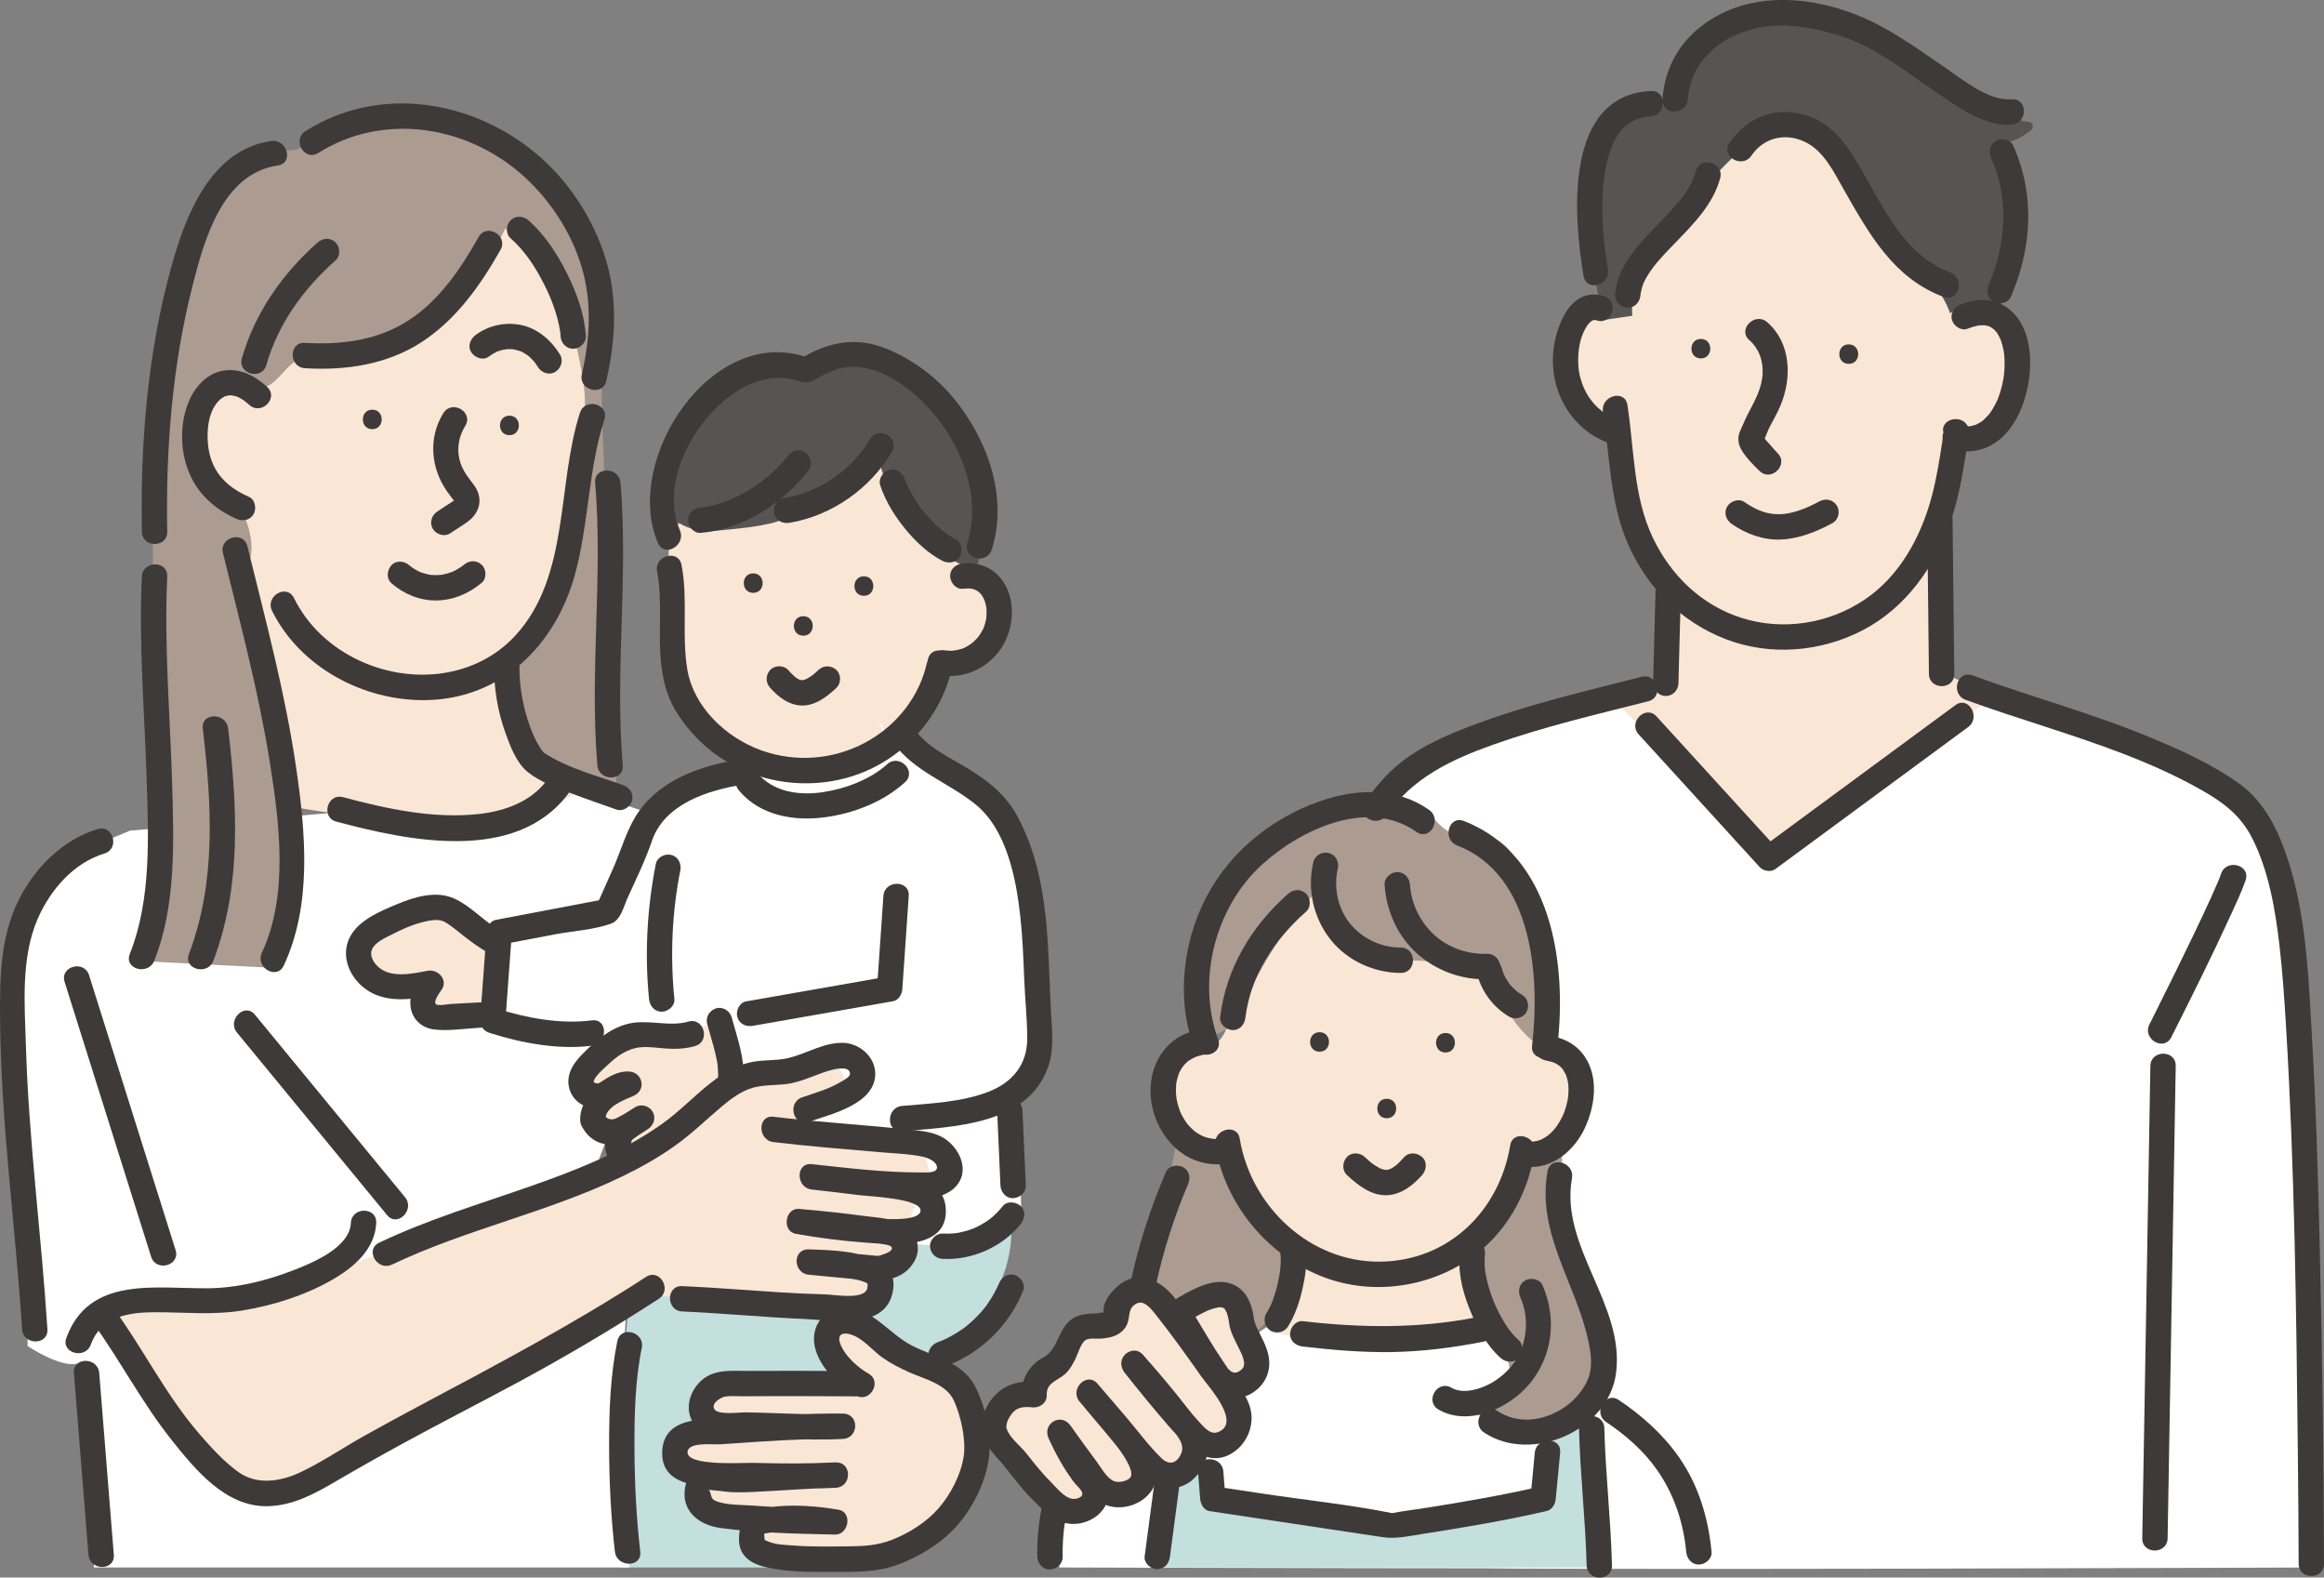 <?xml version="1.0" encoding="UTF-8"?><svg xmlns="http://www.w3.org/2000/svg" viewBox="0 0 218.045 147.971"><rect x="0" y="0" width="218.045" height="147.971" fill="#808080" stroke="none"/><defs><style>.d{fill:#fff;}.e{fill:#fae6d4;}.f{fill:#ab9b90;}.g{fill:#c3dfde;}.h{fill:#3e3a39;}.i{fill:#575554;}</style></defs><g id="a"/><g id="b"><g id="c"><g><path class="g" d="M89.287,110.867c-7.484,2.271-15.229,3.682-23.034,4.198-2.394,.158-5.167,.433-6.481,2.437-.825,1.259-.717,3.602-.836,5.101-.76,9.574-.705,24.419-.705,24.419h14.655s.452-3.845,.373-6.976c-.08-3.131,.212-6.549,2.336-8.855,.994-1.079,2.319-1.816,3.709-2.29,2.38-.812,4.962-.894,7.338-1.717,5.394-1.867,9.006-7.868,8.124-13.497l-5.478-2.82Z"/><path class="d" d="M210.257,75.021c-2.982-3.527-11.059-5.345-15.374-7.005-3.259-1.254-10.955-3.339-10.955-3.339,0,0-2.628,3.768-4.135,5.019-2.689,2.233-5.379,4.466-8.068,6.699-1.435,1.191-5.453,3.799-5.453,3.799,0,0-1.191-1.834-1.935-2.655-1.699-1.874-3.26-2.953-4.958-4.827-1.264-1.395-5.805-7.362-5.805-7.362,0,0-3.749,.603-9.07,2.052-5.321,1.448-11.126,1.931-16.689,11.827l4.536,50.668c.152,3.38,.31,6.798,1.252,10.048,.942,3.25,5.438,6.78,5.596,7.079,.158,.299,77.286,0,77.286,0,0,0,1.095-34.881-.423-57.727-.543-8.179-2.875-10.809-5.805-14.275Z"/><path class="d" d="M81.098,106.288c-2.318-.065-4.805,.131-6.778-1.083,1.305-.469,2.668-.974,3.59-2.008,.922-1.034,1.214-2.769,.251-3.766-.814-.842-2.149-.855-3.312-.703-2.806,.367-5.048,1.474-7.907,2.895-2.858,1.421-11.175,8.284-11.175,8.284l11.675-31.441-12.795-4.309-42.454,3.756c-4.192,1.692-8.613,3.761-10.005,8.054-1.392,4.293-1.531,10.988-1.12,15.481,.65,7.104,1.654,24.344,1.509,24.797,0,0,3.153,2.122,4.74,1.637,1.016,6.368,1.497,19.14,1.497,19.14H59.037l-.491-20.596,.201-3.522,3.081-1.572s15.82,1.337,17.866,1.274c4.441-.138,2.61-3.621,2.61-3.621,0,0,2.298-1.859,3.341-3.203,1.511-1.945,2.682-4.638,1.511-6.804-1.101-2.036-3.74-2.625-6.058-2.69Z"/><path class="d" d="M93.122,76.297c-2.772-3.4-7.11-4.548-10.273-7.604l-11.871,1.792c-.372,1.462-1.803,2.409-3.228,2.915-1.425,.506-2.962,.724-4.289,1.447-4.14,2.258-4.617,8.327-8.413,11.124-3.412,2.514-8.18,1.526-12.25,.337-2.024-.591-4.233-1.2-6.186-.406-1.951,.793-3.19,3.2-2.4,5.148,.79,1.948,3.712,2.73,5.192,1.234-.52,1.011,.083,2.307,1.026,2.944,.943,.637,2.125,.781,3.257,.907,4.442,.496,8.884,.992,13.326,1.488-1.284,.319-1.914,1.88-1.683,3.181,.231,1.3,1.076,2.394,1.866,3.453,.79,1.059,1.58,2.214,1.668,3.532,9.298-.748,16.531-.241,25.755,1.145-.393,1.767,.403,7.237,.403,7.237,1.672,1.494,6.309-.054,10.834-1.488l-.365-11.825s1.013-2.173,.973-7.953c-.04-5.781,.312-14.123-3.343-18.608Z"/><path class="d" d="M148.769,130.55c-1.527-.905-8.838-6.874-8.838-6.874-7.054,2.126-13.746,2.822-20.274,.259,0,0-9.751,6.267-15.118,11.641-2.971,2.976-5.486,7.258-5.14,11.445,0,0,55.764,.171,59.897,0-.037-3.281-1.159-6.834-3.119-9.468-1.96-2.634-4.581-5.328-7.408-7.003Z"/><path class="e" d="M10.172,122.673l4.844-.236,8.152-1.179,3.899-.59,8.861-3.183,23.393-8.607-1.063-2.476-2.481-.825-.118-1.533s-1.3-3.183-1.181-3.537,3.781-2.712,3.781-2.712l8.861-1.768,1.89,5.188,9.452-1.533,1.063,2.004-2.836,1.886-2.836,2.24,12.642,1.415,.709,2.712-3.308,7.781-2.599,3.655-1.772,.825-19.376-.707-29.419,16.624s-5.198,2.358-7.68,1.651-8.27-7.074-8.27-7.074l-4.608-10.021Z"/><path class="e" d="M35.415,87.415l-.947,1.4s.175,1.54,.246,1.715,1.123,1.47,1.123,1.47c0,0,3.368,.385,3.473,.385s.596,.245,.631,.42,.386,.875,.456,1.015,.351,.315,.386,.455,.105,.315,.947,.56c.842,.245,2.912,.455,2.912,.455l1.263-.175,.737-6.686-4.56-3.011-2.315-.21-2.105,1.085-2.245,1.12Z"/><g><path class="f" d="M110.394,106.963c-1.391,7.808-3.139,15.553-5.237,23.202,6.188-.09,12.388-3.35,15.425-8.731,3.037-5.381,2.443-12.745-1.861-17.182l-8.327,2.711Z"/><path class="e" d="M89.624,51.791c-.668-1.017-.729-2.298-.965-3.491-.65-3.288-2.852-6.235-5.824-7.796-2.972-1.561-6.653-1.704-9.737-.378l-10.24,9.792c-.206,3.06-.493,8.168-.058,11.205,.435,3.036,4.117,6.786,6.256,8.989,2.75,2.832,7.317,1.616,11.121,.546,3.804-1.07,5.94-4.715,6.803-8.564,2.034,.321,4.216-.745,5.209-2.546,.993-1.801,.728-4.21-.632-5.754-.615-.698-1.423-1.226-1.934-2.003Z"/><path class="f" d="M56.545,40.66c-.175-4.419,.031-9.574-1.116-13.846-1.147-4.272-1.247-8.206-4.798-10.853-5.112-3.81-5.935-5.101-12.315-5.107-3.179-.003-10.556,3.192-10.556,3.192,0,0-7.997,.16-10.617,8.903-3.609,12.045-2.644,21.219-2.812,34.304-.076,5.922,.081,15.915,.672,21.808,.364,3.628-2.017,11.072-2.017,11.072l13.112,.671s1.681-8.891,1.009-5.872c-.672,3.02,.104-5.771-.672-9.562,9.33-.933,22.091-.611,31.421-1.545-.437-11.056-.874-22.111-1.312-33.167Z"/><path class="e" d="M47.16,62.04c3.077-2.262,5.942-9.157,5.992-11.474,.162-7.595,2.518-9.667,1.457-15.514-1.061-5.846-2.577-9.882-7.201-13.624-3.031,6.496-9.383,11.339-16.46,12.552l-2.099-.342c-1.805-.283-2.651,2.68-4.476,2.787-.745,.044-1.417-.422-2.145-.582-1.503-.329-3.059,.766-3.631,2.191-.572,1.425-.337,3.058,.208,4.494,.545,1.436,3.081,3.582,3.74,4.969,1.962,4.13,.577,5.652,.577,5.652,0,0,.616,10.848,2.21,15.209,.802,2.192,1.439,7.182,1.439,7.182,0,0,20.501,4.262,28.323-1.863-2.721-1.715-6.154-3.555-6.154-3.555,0,0-3.651-6.705-1.781-8.08Z"/><path class="i" d="M87.105,36.637c-3.606-4.184-8.204-4.184-11.85-2.001-1.576-1.098-4.396,.228-6.099,1.12-1.702,.892-3.009,2.37-4.253,3.832-1.026,1.205-2.055,2.452-2.615,3.931-.559,1.479-.574,3.255,.35,4.539,.995,1.382,2.868,1.902,4.564,1.725,1.696-.178,4.881-.391,6.412-1.14,3.499-1.71,5.105-2.183,8.883-5.676,.629,4.409,4.807,9.016,8.983,10.588,1.181-2.962,1.689-7.029,.547-10.006l-4.922-6.913Z"/><path class="d" d="M82.849,68.693l.246-.037c-.219-.371-.438-.741-.657-1.112,.111,.397,.254,.777,.411,1.149Z"/><path class="e" d="M89.656,129.893c-.71-1.415-2.783-1.573-3.981-2.577-1.142-.957-2.153-2.669-3.612-2.975-1.459-.306-3.164,.126-3.973,1.375-.809,1.249-.247,3.278,1.205,3.614-3.385,.005-6.77,.264-10.117,.773-.953,.145-1.955,.333-2.685,.961-.731,.628-1.042,1.843-.397,2.558-1.384-.752-3.378,.277-3.564,1.838-.186,1.561,1.511,3.027,3.033,2.62-.842,1.233,.034,3.038,1.371,3.706,1.337,.669,2.918,.531,4.406,.377-.657,.433-.607,1.485-.094,2.081,.513,.596,1.317,.841,2.084,1.022,4.15,.977,8.74,.807,12.396-1.382,3.923-2.349,5.702-6.607,4.982-10.805-.185-1.077-.534-2.15-1.054-3.186Z"/><path class="e" d="M146.82,99.295c-.785-.421-1.693-.572-2.209-1.297-.436-.613-1.368-.673-1.386-1.424-.112-4.653-2.304-9.217-5.867-12.221l-11.994-4.528c-2.928,1-5.282,3.303-6.833,5.975-1.551,2.672-2.371,5.703-2.949,8.737-.272,1.43-.674,3.104-2.024,3.653-.666,.271-1.423,.189-2.12,.366-1.357,.344-2.319,1.691-2.445,3.082-.127,1.391,.475,2.779,1.392,3.835,1.06,1.222,2.5,2.043,3.739,3.085,1.682,1.414,2.979,3.22,4.257,5.005,1.036,1.447,2.09,2.93,2.583,4.639,.493,1.708-.626,5.458-1.825,6.773,6.238,1.167,13.89,1.38,20.344,.069-1.11-2.215-2.248-4.729-1.463-7.078,.629-1.884,2.369-3.196,3.2-5.001,.372-.807,.569-1.723,1.17-2.378,.639-.696,1.605-.961,2.454-1.377,1.696-.832,3.044-2.441,3.339-4.304,.295-1.862,.303-4.717-1.361-5.61Z"/><path class="f" d="M139.456,78.415c-1.024-.188-2.119,.124-3.102-.219-1.037-.362-1.693-1.355-2.523-2.074-1.356-1.173-3.242-1.616-5.031-1.475-1.789,.141-3.497,.816-5.079,1.661-3.713,1.982-6.922,4.992-8.842,8.731-1.92,3.739-2.484,8.217-1.236,12.231l1.855-.958c1.967-4.046,5.238-10.209,8.578-13.229-.068,1.644,2.377,5.722,3.899,6.355,1.522,.633,2.77,.662,4.419,.648,1.649-.013,7.018,.649,7.018,.649,0,0,1.962,5.718,5.458,7.652,.529-4.691-.315-10.492-1.549-15.049-.576-2.128-1.693-4.524-3.865-4.923Z"/><path class="e" d="M109.536,122.793c-.114-.145-.225-.285-.332-.419-1.741-2.171-3.192-1.496-4.134-.217-.711,.965,.148,1.653-.979,2.063-.94,.342-1.95-.044-2.829,.434-1.005,.547-1.423,3.202-2.502,3.583-1.849,.651-1.741,2.605-1.741,2.605,0,0-2.067-.434-3.046,1.086-1.694,2.63-.326,2.714,1.958,5.862,.858,1.183,1.518,1.732,2.828,3.04,2.285,2.28,5.113-.109,3.59-1.737-1.523-1.628-2.937-4.777-2.937-4.777,0,0,2.582,3.64,3.699,4.994,1.523,1.846,4.368,.46,4.183-1.023-.111-.89-.525-1.922-1.136-2.777-.664-.928-4.025-4.885-4.025-4.885,0,0,4.819,5.622,5.766,6.731,2.502,2.931,5.004-.869,4.025-2.497-.261-.433-.637-.969-1.072-1.548,.704,.792,1.329,1.449,1.724,1.765,2.176,1.737,4.787-1.303,3.155-3.691-.351-.514-.714-1.041-1.082-1.571,.955,.283,2.064,.035,2.858-.818,1.325-1.639-.967-3.394-1.329-4.994-.485-3.588-3.333-2.863-6.642-1.209Z"/><path class="g" d="M144.583,135.416s-.678,3.407-.356,5.113c-4.48,1.346-9.097,2.708-13.756,2.274-1.243-.116-13.104-2.465-17.809-3.396,.089-1.057,.179-2.115,.268-3.172-.79,.31-1.58,.62-2.37,.93l-1.299,.13c-.254,3.232-.761,9.728-.761,9.728h40.413l.336-3.265-.527-10.911-4.14,2.57Z"/><path class="f" d="M146.69,114.858c-.158-1.206-.13-7.392-.13-7.392l-3.899,1.427-3.572,8.182c-.368,1.644-.022,5.761,.973,7.122,1.143,1.563,1.373,3.297,1.792,5.155-1.024,1.149-2.442,2.627-5.041,2.497,.219-.134,4.842,2.506,5.458,2.464,1.434-.098,3.908-.575,5.069-1.427,2.165-1.587,2.803-5.251,2.469-7.911-.412-3.284-2.69-6.835-3.119-10.116Z"/><path class="e" d="M183.807,29.7s-2.433-6.07-6.41-9.245c-4.434-3.54-6.168-8.93-10.884-9.413l-4.475,3.017c-2.263,.797-3.271,4.806-4.233,7-.961,2.194-2.669,3.492-4.475,5.069-1.323,1.156-2.735,2.458-4.233,3.379-1.497,.921-1.877,3.556-1.792,5.309,.248,5.082,4.384,5.325,4.384,5.325,0,0,.485,5.675,1.641,8.675,.845,2.193,1.19,3.838,2.661,5.672,1.935,2.414,.242,9.172,.242,9.172l-4.837,2.052s8.571,8.126,12.094,12.31c.611,.726,.864,2.264,1.814,2.293,.7,.021,1.716-1.06,2.298-1.448,6.817-4.546,19.471-13.517,19.471-13.517l-4.354-2.052-.242-8.448s.329-5.282,.226-8.098c-.041-1.131,1.105-5.073,1.105-5.073,0,0,3.163,.162,4.217-2.671,.855-2.298,1.754-6.811,.136-8.656-1.617-1.845-4.353-.651-4.353-.651Z"/><path class="i" d="M190.324,11.43c-4.622-.396-11.459-7.446-16.007-8.884-5.015-1.585-10.557-1.624-15.182,2.219l-2.661,5.189c-5.563,0-6.979,4.419-7.377,8.327-.398,3.908,1.295,11.741,1.295,11.741l2.757-.405s-.405-3.561,2.271-6.151c2.676-2.59,4.785-6.151,4.785-6.151,4.826-5.849,8.773-6.745,12.328-2.185,0,0,2.672,6.275,4.461,7.446,4.947,3.237,5.966,6.807,5.966,6.807,1.549-1.019,2.996-.978,4.596-.121,0,0,3.267-9.109,.397-15.845,1.137-.147,1.92-.665,2.608-1.21,.312-.247,.16-.745-.237-.779Z"/><path class="h" d="M123.806,96.816c-1.179,0-1.181,1.828,0,1.828,1.179,0,1.181-1.828,0-1.828Z"/><path class="h" d="M135.62,96.891c-1.179,0-1.181,1.828,0,1.828,1.179,0,1.181-1.828,0-1.828Z"/><path class="h" d="M126.371,110.209c1.011,.951,2.328,1.985,3.806,1.895,1.344-.082,2.39-.93,3.255-1.895,.415-.463,.491-1.231,0-1.681-.453-.416-1.238-.494-1.681,0-.186,.208-.378,.411-.582,.602-.084,.079-.171,.156-.259,.229-.093,.078-.218,.106,.034-.024-.045,.023-.087,.063-.129,.091-.092,.062-.186,.121-.284,.174-.043,.023-.086,.044-.13,.066-.176,.09,.046-.031,.101-.041-.097,.017-.194,.067-.29,.09-.044,.01-.091,.015-.134,.027,.304-.09,.229-.025,.099-.018-.093,.006-.184-.001-.277-.002-.216-.003,.304,.062,.089,.014-.048-.011-.097-.019-.145-.031-.112-.027-.219-.065-.327-.101-.192-.065,.198,.1,.069,.03-.051-.028-.106-.05-.157-.077-.258-.133-.498-.294-.732-.464-.179-.131,.106,.092-.007-.007-.059-.052-.122-.1-.182-.151-.155-.132-.306-.27-.455-.41-.453-.426-1.238-.483-1.681,0-.425,.463-.484,1.226,0,1.681h0Z"/><path class="h" d="M134.094,75.974c-4.125-2.93-9.621-1.596-13.684,.748-4.563,2.632-7.746,6.81-8.887,11.984-.686,3.112-.632,6.404,.471,9.414,.522,1.425,2.821,.809,2.293-.632-2.052-5.597-.241-12.447,4.159-16.431,3.616-3.274,9.936-6.234,14.448-3.03,1.25,.888,2.439-1.173,1.2-2.053h0Z"/><path class="h" d="M112.185,96.657c-2.525,.555-4.069,2.704-4.226,5.216-.147,2.345,.924,4.78,2.802,6.195,1.114,.84,2.523,1.233,3.913,1.125,.64-.05,1.189-.511,1.189-1.189,0-.605-.545-1.239-1.189-1.189-.241,.019-.483,.026-.725,.013-.066-.004-.466-.064-.175-.01-.126-.023-.252-.046-.376-.077-.107-.027-.212-.057-.317-.092-.097-.032-.324-.123-.106-.028-.223-.097-.439-.212-.644-.344-.089-.057-.175-.119-.261-.18-.138-.097,.152,.131,.027,.019-.034-.03-.07-.057-.104-.088-.179-.165-.349-.333-.511-.514-.041-.045-.077-.093-.117-.139,.006,.007,.126,.169,.046,.061-.063-.086-.125-.172-.184-.261-.135-.204-.258-.416-.368-.634-.048-.096-.092-.194-.137-.291-.072-.156,.071,.191,.014,.029-.015-.043-.034-.086-.049-.129-.08-.232-.156-.464-.215-.703-.051-.208-.09-.417-.122-.629,.049,.321-.001-.069-.006-.136-.009-.12-.014-.24-.015-.361-.003-.209,.008-.417,.025-.625,.026-.327-.027,.05,.016-.121,.029-.113,.044-.229,.072-.342,.049-.197,.118-.384,.18-.577,.052-.162-.095,.17,.052-.107,.053-.1,.105-.201,.164-.298,.059-.097,.125-.189,.188-.283-.17,.255,.058-.063,.113-.122,.078-.084,.16-.165,.246-.242,.043-.039,.088-.076,.132-.113,.117-.099-.234,.135,.006,0,.214-.12,.413-.253,.637-.358-.255,.119,.149-.047,.215-.068,.146-.045,.295-.082,.445-.115,.627-.138,.994-.867,.83-1.462-.178-.647-.833-.968-1.462-.83h0Z"/><path class="h" d="M145.212,99.502c-.299-.038,.092,.024,.152,.038,.102,.024,.203,.051,.303,.083,.123,.039,.289,.118,.077,.017,.112,.053,.222,.106,.329,.169,.081,.047,.155,.103,.234,.152-.267-.166-.006-.001,.061,.061,.066,.061,.127,.127,.189,.192,.035,.037,.066,.078,.1,.116,.091,.104-.14-.242-.025-.026,.083,.155,.178,.316,.269,.468,.084,.141-.067-.217,.031,.077,.034,.101,.068,.201,.096,.303,.029,.104,.054,.209,.075,.314,.011,.056,.056,.346,.032,.166-.026-.193,.01,.125,.013,.174,.009,.127,.014,.254,.014,.381,.001,.216-.012,.432-.03,.647-.005,.058-.013,.116-.019,.174,0-.004,.036-.235,.012-.098-.023,.131-.044,.262-.072,.392-.047,.219-.103,.435-.169,.649-.031,.1-.064,.2-.099,.298-.024,.068-.156,.397-.104,.276,.059-.138-.063,.132-.088,.184-.052,.107-.106,.213-.164,.317-.113,.207-.237,.408-.372,.601-.027,.038-.218,.29-.114,.16,.095-.12-.09,.103-.127,.146-.15,.17-.309,.331-.48,.48-.042,.037-.086,.071-.128,.108-.164,.146,.13-.087,.01-.009-.092,.059-.18,.125-.274,.182-.105,.064-.213,.121-.322,.177-.048,.025-.098,.046-.147,.069,.068-.032,.203-.066,.058-.029-.118,.03-.231,.078-.35,.108-.083,.021-.475,.073-.127,.04-.256,.024-.506,.03-.762,.008-.641-.054-1.189,.585-1.189,1.189,0,.688,.546,1.135,1.189,1.189,2.392,.2,4.424-1.561,5.39-3.617,.946-2.013,1.328-4.696,.043-6.661-.817-1.249-2.068-1.859-3.517-2.045-.638-.082-1.189,.605-1.189,1.189,0,.71,.549,1.107,1.189,1.189h0Z"/><path class="h" d="M114.022,107.434c.92,5.598,5.013,10.466,10.327,12.414,5.205,1.909,11.379,.606,15.348-3.263,2.344-2.285,3.755-5.324,4.291-8.529,.25-1.497-2.041-2.14-2.293-.632-1.033,6.182-5.798,10.845-12.214,10.914-6.582,.071-12.121-5.177-13.166-11.536-.248-1.506-2.539-.867-2.293,.632h0Z"/><path class="h" d="M136.705,79.296c7.147,2.759,7.792,12.37,7.04,18.795-.178,1.517,2.202,1.504,2.378,0,.904-7.725-.519-17.897-8.785-21.088-1.428-.551-2.047,1.746-.632,2.293h0Z"/><path class="h" d="M130.109,103.058c-1.179,0-1.181,1.828,0,1.828,1.179,0,1.181-1.828,0-1.828Z"/><path class="h" d="M120.86,83.829c-3.45,3.042-5.824,6.997-6.385,11.597-.078,.638,.602,1.189,1.189,1.189,.707,0,1.111-.549,1.189-1.189,.483-3.956,2.754-7.329,5.688-9.916,.482-.425,.434-1.247,0-1.681-.478-.478-1.198-.426-1.681,0h0Z"/><path class="h" d="M150.682,133.368c1.817,1.221,3.515,2.688,4.778,4.49,1.599,2.282,2.486,4.935,2.747,7.701,.06,.639,.503,1.189,1.189,1.189,.596,0,1.25-.546,1.189-1.189-.3-3.175-1.226-6.272-3.072-8.901-1.51-2.152-3.458-3.883-5.631-5.343-1.273-.856-2.465,1.203-1.2,2.053h0Z"/><path class="h" d="M137.019,117.185c-.302,1.851,.135,3.755,.815,5.478,.673,1.707,1.577,3.481,2.971,4.717,.48,.426,1.208,.473,1.681,0,.434-.434,.482-1.254,0-1.681-.253-.224-.486-.469-.702-.729-.008-.01-.22-.286-.088-.108-.045-.061-.091-.123-.135-.185-.114-.161-.224-.325-.329-.491-.222-.351-.426-.712-.615-1.082-.098-.191-.191-.384-.28-.579-.111-.242-.139-.311-.211-.493-.31-.785-.561-1.598-.72-2.428-.019-.098-.034-.196-.052-.294-.04-.218,.001,.041-.014-.088-.021-.185-.038-.371-.047-.557-.008-.176-.01-.352-.004-.529,.003-.084,.012-.168,.015-.252,.01-.26-.038,.205,.007-.067,.103-.633-.165-1.279-.83-1.462-.568-.156-1.358,.193-1.462,.83h0Z"/><path class="h" d="M97.717,141.517c-.284,1.473-.426,3.004-.393,4.504,.013,.621,.537,1.218,1.189,1.189,.633-.028,1.203-.523,1.189-1.189-.023-1.071,.056-2.143,.196-3.204l-.042,.316c.044-.329,.091-.658,.154-.983,.061-.318,.048-.629-.12-.916-.144-.247-.427-.482-.71-.546-.587-.134-1.336,.177-1.462,.83h0Z"/><path class="h" d="M120.129,117.567c.053,.416,.042,.837,.009,1.254-.01,.132-.024,.264-.039,.396-.005,.042-.047,.278-.01,.089,.038-.197-.013,.076-.016,.094-.044,.277-.096,.552-.156,.825-.124,.565-.282,1.124-.479,1.668-.046,.127-.095,.252-.144,.378-.107,.27,.071-.151-.001,0-.031,.065-.059,.132-.09,.197-.118,.25-.249,.493-.395,.729-.327,.53-.132,1.331,.426,1.626,.581,.307,1.278,.139,1.626-.426,.661-1.072,1.079-2.316,1.348-3.541,.232-1.053,.435-2.209,.297-3.29-.078-.615-.491-1.22-1.189-1.189-.577,.026-1.273,.528-1.189,1.189h0Z"/><path class="h" d="M122.229,126.298c2.749,.317,5.509,.56,8.279,.52,2.904-.042,5.791-.408,8.638-.968,1.5-.295,.865-2.587-.632-2.293-5.438,1.069-10.8,.996-16.285,.363-.643-.074-1.183,.6-1.189,1.189-.007,.703,.554,1.115,1.189,1.189h0Z"/><path class="h" d="M112.397,138.01l.207,2.577c.038,.472,.339,1.066,.873,1.146l10.838,1.631,5.416,.815c1.228,.185,2.415-.098,3.64-.288,3.924-.609,7.85-1.268,11.721-2.159,.545-.125,.824-.636,.873-1.146l.413-4.329c.145-1.522-2.233-1.512-2.378,0l-.413,4.329,.873-1.146c-3.46,.796-6.964,1.401-10.469,1.961-1.09,.174-2.195,.302-3.28,.504-1.004,.187,.711,.182-.135,.013-3.989-.796-8.089-1.218-12.111-1.823l-4.355-.655,.873,1.146-.207-2.577c-.121-1.515-2.5-1.528-2.378,0h0Z"/><path class="h" d="M123.225,80.842c-.606,2.569-.004,5.273,1.647,7.332,1.565,1.953,4.062,3.075,6.55,3.082,1.53,.004,1.532-2.373,0-2.378-1.811-.005-3.588-.804-4.781-2.277-1.138-1.405-1.528-3.409-1.123-5.127,.147-.624-.195-1.288-.83-1.462-.603-.166-1.314,.203-1.462,.83h0Z"/><path class="h" d="M129.91,82.986c.15,2.397,1.172,4.724,2.949,6.364,1.804,1.665,4.244,2.576,6.698,2.495,.642-.021,1.189-.531,1.189-1.189,0-.628-.544-1.21-1.189-1.189-1.829,.06-3.667-.554-5.017-1.799-1.332-1.229-2.145-2.963-2.253-4.683-.04-.641-.518-1.189-1.189-1.189-.613,0-1.229,.545-1.189,1.189h0Z"/><path class="h" d="M44.905,22.232c-1.667,2.956-3.661,5.931-6.56,7.81-2.921,1.893-6.326,2.325-9.74,2.116-1.528-.093-1.523,2.284,0,2.378,3.802,.232,7.694-.335,10.94-2.441,3.249-2.108,5.537-5.337,7.413-8.663,.753-1.334-1.3-2.534-2.053-1.2h0Z"/><path class="h" d="M29.864,14.348c5.951-3.756,13.598-2.649,18.87,1.83,2.705,2.298,4.841,5.492,5.848,8.9,.974,3.297,.774,6.705,.008,10.02-.344,1.489,1.948,2.125,2.293,.632,.86-3.721,1.085-7.584-.008-11.284-1.148-3.884-3.583-7.601-6.722-10.168-6.076-4.97-14.684-6.277-21.489-1.983-1.291,.815-.099,2.873,1.2,2.053h0Z"/><path class="h" d="M45.84,33.463c.235-.173,.482-.328,.744-.456,.052-.025,.125-.079,.184-.085-.107,.011-.197,.074-.024,.017,.138-.045,.274-.091,.415-.125,.09-.022,.318-.019,.382-.074-.058,.05-.27,.024-.047,.013,.064-.003,.128-.008,.192-.01,.128-.003,.256-.001,.384,.009,.038,.003,.077,.006,.115,.01,.093,.01,.051,.004-.125-.018,.027,.028,.153,.026,.19,.034,.127,.026,.252,.058,.376,.096,.062,.019,.124,.04,.186,.062,.07,.025,.188,.12,.078,.028-.132-.11,.026,.016,.075,.041,.072,.036,.143,.075,.213,.115,.119,.069,.231,.147,.346,.223,.183,.121-.115-.103-.006-.006,.053,.048,.11,.092,.163,.14,.109,.098,.214,.202,.314,.309,.062,.067,.12,.136,.18,.204,.146,.168-.067-.103,.015,.016,.1,.147,.202,.29,.295,.442,.326,.529,1.078,.78,1.626,.426,.531-.342,.775-1.06,.426-1.626-.818-1.328-2.091-2.447-3.655-2.764-1.479-.3-3.022,.03-4.242,.925-.5,.367-.799,1.048-.426,1.626,.319,.495,1.09,.82,1.626,.426h0Z"/><path class="h" d="M47.795,38.988c-1.179,0-1.181,1.828,0,1.828,1.179,0,1.181-1.828,0-1.828Z"/><path class="h" d="M34.929,38.427c-1.179,0-1.181,1.828,0,1.828,1.179,0,1.181-1.828,0-1.828Z"/><path class="h" d="M41.595,38.752c-1.428,2.299-1.184,5.137,.332,7.314,.169,.243,.349,.479,.525,.716-.001-.002,.272,.309,.149,.166,.167,.195-.069,.061,.028-.044-.184,.198,.1-.002,.053-.014-.038-.01-.206,.135-.242,.159l-1.407,.924c-.536,.352-.763,1.052-.426,1.626,.312,.533,1.088,.781,1.626,.426l1.463-.961c.963-.633,1.551-1.635,1.175-2.806-.207-.644-.752-1.165-1.116-1.726-.316-.486-.528-.922-.657-1.484-.24-1.043-.036-2.154,.55-3.098,.809-1.304-1.246-2.499-2.053-1.2h0Z"/><path class="h" d="M36.72,54.702c1.181,1.023,2.651,1.638,4.228,1.618,1.589-.02,3.045-.651,4.252-1.661,.479-.401,.444-1.273,0-1.681-.509-.468-1.17-.427-1.681,0-.054,.045-.108,.091-.164,.135,.092-.072,.071-.053-.012,.003-.129,.087-.257,.173-.392,.252-.117,.069-.237,.134-.359,.194-.076,.037-.152,.073-.229,.106,.1-.043,.116-.046,.005-.007-.267,.092-.533,.174-.811,.228-.064,.013-.129,.022-.194,.034-.173,.033,.2-.012,.024-.005-.147,.006-.292,.023-.439,.025-.13,.002-.26-.002-.39-.01-.065-.004-.13-.014-.194-.017,.099,.004,.163,.028,.026,.003-.275-.05-.544-.113-.808-.205-.078-.027-.155-.057-.232-.086,.101,.039,.118,.054,.01-0-.12-.06-.241-.12-.357-.187-.133-.077-.263-.16-.388-.249-.018-.013-.188-.143-.088-.063,.112,.091-.129-.113-.124-.109-.47-.407-1.226-.496-1.681,0-.41,.447-.502,1.246,0,1.681h0Z"/><path class="h" d="M13.311,54.08c-.297,6.322,.244,12.648,.447,18.964,.173,5.397,.453,11.323-1.58,16.438-.565,1.422,1.733,2.039,2.293,.632,2.058-5.177,1.841-11.206,1.678-16.672-.193-6.449-.762-12.907-.459-19.362,.072-1.53-2.306-1.526-2.378,0h0Z"/><path class="h" d="M25.442,13.225c-5.679,.828-8.018,6.945-9.362,11.781-2.236,8.045-2.921,16.544-2.769,24.868,.028,1.528,2.406,1.533,2.378,0-.141-7.733,.459-15.549,2.372-23.061,1.105-4.34,2.799-10.536,8.014-11.296,1.508-.22,.867-2.511-.632-2.293h0Z"/><path class="h" d="M54.412,38.715c-2.18,6.752-.936,15.287-6.031,20.865-3.7,4.051-9.729,4.649-14.582,2.417-2.689-1.237-4.903-3.245-6.221-5.907-.679-1.371-2.73-.168-2.053,1.2,2.635,5.323,8.634,8.489,14.484,8.378,7.051-.134,12.083-5.137,13.915-11.714,1.334-4.792,1.247-9.855,2.781-14.607,.471-1.459-1.824-2.085-2.293-.632h0Z"/><path class="h" d="M9.164,77.763c-3.019,.909-5.46,3.211-7.014,5.906C-.016,87.425-.032,91.608,.009,95.824c.093,9.652,1.452,19.231,2.062,28.854,.096,1.52,2.475,1.53,2.378,0-.56-8.832-1.746-17.621-2.014-26.472-.119-3.938-.504-8.345,1.11-12.045,1.176-2.696,3.363-5.236,6.252-6.106,1.461-.44,.839-2.736-.632-2.293h0Z"/><path class="h" d="M8.52,126.114c.967-2.643,3.549-3.032,6.06-3.034,2.719-.002,5.381,.283,8.086-.151,2.914-.468,5.872-1.396,8.445-2.858,2.029-1.153,4.078-2.866,4.188-5.368,.067-1.53-2.311-1.527-2.378,0-.102,2.322-3.632,3.757-5.414,4.449-2.559,.993-5.317,1.668-8.071,1.683-4.937,.026-11.094-1.135-13.209,4.648-.526,1.439,1.77,2.06,2.293,.632h0Z"/><path class="h" d="M22.238,96.857l12.329,14.985,1.752,2.13c.973,1.182,2.646-.508,1.681-1.681l-12.329-14.985-1.752-2.13c-.973-1.182-2.646,.508-1.681,1.681h0Z"/><path class="h" d="M8.581,123.871c2.654,3.643,4.711,7.667,7.527,11.199,2.224,2.789,5.05,6.252,8.935,6.204,2.404-.029,4.448-1.149,6.463-2.329,2.088-1.221,4.195-2.409,6.318-3.567,3.511-1.915,7.073-3.734,10.596-5.629,4.574-2.46,9.038-5.102,13.394-7.928,1.279-.83,.089-2.889-1.2-2.053-6.781,4.399-13.871,8.161-21,11.949-1.832,.973-3.655,1.962-5.465,2.975-1.987,1.112-3.919,2.434-5.976,3.406-1.865,.881-4.108,1.223-5.858-.062-1.347-.989-2.525-2.285-3.614-3.545-3.139-3.631-5.253-7.959-8.067-11.822-.892-1.224-2.956-.039-2.053,1.2h0Z"/><path class="h" d="M81.052,54.055c-1.179,0-1.181,1.828,0,1.828,1.179,0,1.181-1.828,0-1.828Z"/><path class="h" d="M70.669,53.78c-1.179,0-1.181,1.828,0,1.828,1.179,0,1.181-1.828,0-1.828Z"/><path class="h" d="M76.792,62.838c-.115,.108-.232,.215-.351,.318-.051,.044-.103,.086-.154,.129-.207,.177,.214-.152,.002,.001-.19,.136-.382,.268-.589,.377-.044,.023-.089,.044-.133,.067-.196,.103,.279-.099,.077-.032-.084,.028-.165,.058-.251,.079-.049,.012-.097,.021-.147,.032-.18,.038,.288-.024,.148-.02-.086,.002-.171,.009-.257,.004-.267-.016,.304,.062,.043,.004-.084-.019-.163-.048-.245-.073-.13-.04,.291,.136,.13,.056-.044-.022-.088-.043-.131-.066-.074-.04-.147-.085-.217-.132-.02-.013-.122-.07-.13-.092,.011,.029,.25,.204,.089,.067-.081-.069-.162-.138-.24-.211-.172-.161-.333-.332-.49-.507-.416-.464-1.263-.456-1.681,0-.455,.496-.444,1.186,0,1.681,.764,.852,1.688,1.578,2.872,1.649,1.294,.079,2.449-.816,3.336-1.649,.454-.427,.463-1.256,0-1.681-.487-.447-1.197-.455-1.681,0h0Z"/><path class="h" d="M82.883,84.04l-.601,8.726,.873-1.146-11.482,2.013-1.665,.292c-.633,.111-.989,.886-.83,1.462,.184,.668,.828,.942,1.462,.83l11.482-2.013,1.665-.292c.534-.094,.839-.658,.873-1.146l.601-8.726c.105-1.527-2.273-1.521-2.378,0h0Z"/><path class="h" d="M164.131,31.908c.911,.801,1.294,1.917,1.244,3.116-.058,1.413-.75,2.585-1.382,3.804-.263,.507-.467,1.042-.711,1.557-.311,.655-.209,1.326,.176,1.928,.441,.688,1.045,1.297,1.63,1.863,1.099,1.065,2.782-.614,1.681-1.681-.207-.201-1.319-1.508-1.337-1.502,.107-.036-.265,.692,.014,.379,.09-.1,.151-.301,.203-.422,.133-.312,.241-.621,.397-.923,.342-.66,.713-1.293,1.001-1.981,1.086-2.592,1.01-5.848-1.235-7.821-1.145-1.006-2.833,.669-1.681,1.681h0Z"/><path class="h" d="M173.456,32.3c-1.179,0-1.181,1.828,0,1.828,1.179,0,1.181-1.828,0-1.828Z"/><path class="h" d="M159.58,31.791c-1.179,0-1.181,1.828,0,1.828,1.179,0,1.181-1.828,0-1.828Z"/><path class="h" d="M170.725,47.015c-.635,.339-1.194,.613-1.844,.835-.651,.222-1.232,.352-1.762,.377-1.273,.059-2.303-.346-3.444-1.137-.528-.366-1.32-.097-1.626,.426-.346,.591-.103,1.26,.426,1.626,1.359,.943,2.972,1.539,4.644,1.462,1.713-.079,3.311-.738,4.806-1.536,.566-.302,.742-1.088,.426-1.626-.335-.573-1.058-.73-1.626-.426h0Z"/><path class="h" d="M182.384,40.744c-.248-.658,.034-.278-.044-.172-.114,.153-.067,.561-.09,.715-.261,1.741-.54,3.501-.988,5.205-1.004,3.816-3.014,7.558-6.371,9.787-3.352,2.225-7.594,2.9-11.443,1.693-3.808-1.194-6.706-4.012-8.394-7.579-1.826-3.858-1.723-8.273-2.364-12.411-.233-1.507-2.525-.867-2.293,.632,.65,4.199,.626,8.495,2.363,12.448,1.79,4.074,4.984,7.283,9.156,8.888,4.155,1.599,8.887,1.212,12.821-.823,4.032-2.086,6.735-5.894,8.231-10.099,.793-2.228,1.181-4.573,1.542-6.902,.085-.547,.383-1.442,.166-2.015-.536-1.418-2.835-.803-2.293,.632h0Z"/><path class="h" d="M150.472,27.768c-3.342-.999-4.729,3.383-4.778,5.87-.069,3.508,1.978,6.79,5.352,7.95,.607,.209,1.3-.239,1.462-.83,.179-.653-.221-1.253-.83-1.462-2.232-.767-3.559-3.022-3.607-5.301-.021-1.029,.135-2.16,.604-3.052,.064-.122,.135-.241,.208-.358,.084-.133,.028-.056,.083-.125,.064-.08,.136-.153,.208-.225,.246-.246-.153,.091,.118-.102,.025-.018,.281-.146,.147-.091-.133,.055,.13-.035,.16-.039-.263,.036,.064,.001,.109,.011-.216-.052,.071,.029,.13,.046,1.469,.439,2.097-1.855,.632-2.293h0Z"/><path class="h" d="M184.599,30.835c.303-.119,.612-.221,.931-.288,.072-.015,.144-.027,.217-.039,.174-.031-.294,.001-.023,.007,.157,.003,.316-.007,.474-.006,.314,.002-.157-.063,.087,.009,.1,.029,.206,.057,.308,.08,.298,.066-.157-.113,.095,.037,.115,.068,.229,.145,.345,.211-.3-.171-.015-.007,.07,.074,.083,.08,.152,.171,.233,.252,.055,.055,.1,.177-.057-.075,.037,.06,.085,.114,.12,.176,.061,.105,.126,.206,.182,.314,.042,.08,.194,.459,.069,.124,.045,.121,.092,.241,.132,.364,.092,.282,.162,.572,.214,.864,.01,.055,.017,.111,.028,.165,.054,.276-.02-.204-.003-.022,.012,.129,.027,.257,.036,.386,.023,.323,.027,.648,.016,.972-.011,.302-.036,.602-.072,.902,.037-.307-.023,.13-.04,.225-.027,.15-.057,.299-.09,.448-.067,.295-.146,.588-.239,.876-.046,.142-.096,.284-.149,.424-.021,.056-.043,.111-.065,.166-.074,.19,.093-.181-.055,.121-.114,.233-.229,.465-.362,.688-.072,.121-.147,.239-.226,.355-.047,.068-.096,.135-.144,.202,.107-.147,.081-.096-.017,.016-.192,.222-.395,.423-.615,.617-.203,.179,.22-.147-.003,.003-.064,.043-.125,.087-.19,.128-.129,.081-.269,.14-.398,.218-.064,.038-.204,.06,.076-.03-.084,.027-.166,.061-.25,.087-.135,.041-.272,.063-.409,.097-.253,.062,.216-.012,.046-.008-.093,.002-.185,.013-.278,.013-.107,.001-.609-.047-.262,.001-.635-.088-1.277,.154-1.462,.83-.153,.555,.19,1.374,.83,1.462,1.578,.218,3.017-.201,4.187-1.301,1.068-1.003,1.75-2.411,2.144-3.804,.712-2.514,.776-6.126-1.344-8.029-1.317-1.183-3.127-1.228-4.717-.604-.597,.234-1.013,.797-.83,1.462,.156,.569,.861,1.066,1.462,.83h0Z"/><path class="h" d="M183.459,66.139l-15.823,11.652-2.285,1.683,1.441,.186-11.366-12.459c-1.033-1.133-2.711,.552-1.681,1.681l11.366,12.459c.323,.354,1.036,.484,1.441,.186l15.823-11.652,2.285-1.683c1.219-.898,.034-2.962-1.2-2.053h0Z"/><path class="h" d="M154.019,63.481c-5.198,1.328-10.446,2.542-15.484,4.41-2.54,.942-5.027,1.973-7.165,3.671-1.332,1.058-2.366,2.327-3.346,3.705-.888,1.249,1.173,2.438,2.053,1.2,2.501-3.518,6.018-5.197,10.014-6.619,4.751-1.691,9.68-2.828,14.56-4.075,1.481-.379,.854-2.672-.632-2.293h0Z"/><path class="h" d="M155.325,55.511l-.198,7.502-.028,1.08c-.017,.642,.558,1.189,1.189,1.189,.658,0,1.172-.544,1.189-1.189l.198-7.502,.028-1.08c.017-.642-.558-1.189-1.189-1.189-.658,0-1.172,.544-1.189,1.189h0Z"/><path class="h" d="M180.816,48.616l.142,12.757,.02,1.836c.017,1.529,2.395,1.533,2.378,0l-.142-12.757-.02-1.836c-.017-1.529-2.395-1.533-2.378,0h0Z"/><path class="h" d="M90.331,55.222c.274-.033,.542-.039,.818-.018-.314-.024,.071,.023,.14,.042,.075,.02,.412,.175,.13,.03,.102,.052,.203,.102,.3,.164,.067,.043,.247,.212,.032,.013,.083,.076,.167,.149,.244,.231,.038,.041,.076,.083,.112,.127-.098-.13-.108-.143-.032-.038,.061,.097,.125,.191,.18,.292,.033,.06,.177,.412,.065,.112,.073,.197,.138,.395,.183,.601,.015,.066,.066,.465,.034,.138,.012,.125,.023,.249,.028,.374,.008,.24-.019,.475-.029,.714-.01,.089-.007,.064,.01-.077-.01,.064-.022,.127-.035,.191-.026,.127-.057,.254-.092,.378-.036,.126-.081,.248-.123,.372-.05,.126-.047,.122,.007-.01-.028,.061-.057,.122-.087,.182-.11,.217-.24,.419-.376,.62-.081,.11-.083,.114-.008,.013-.045,.056-.092,.11-.139,.164-.096,.108-.198,.212-.303,.312-.031,.029-.362,.306-.182,.168-.118,.09-.244,.173-.371,.25-.097,.058-.196,.113-.297,.165-.068,.034-.137,.067-.206,.098,.107-.046,.095-.044-.037,.008-.655,.193-.985,.251-1.754,.152-.638-.082-1.189,.605-1.189,1.189,0,.71,.549,1.107,1.189,1.189,2.437,.313,4.871-1.17,5.853-3.399,.846-1.922,.775-4.414-.749-5.994-.852-.884-2.108-1.275-3.315-1.128-.637,.078-1.189,.491-1.189,1.189,0,.582,.547,1.267,1.189,1.189h0Z"/><path class="h" d="M87.06,61.863c-1.491,7.02-8.981,10.92-15.659,8.507-3.297-1.192-6.329-4.054-6.918-7.596-.538-3.238,.086-6.578-.541-9.794-.292-1.5-2.584-.865-2.293,.632,.562,2.885,.032,5.962,.409,8.888,.215,1.669,.62,3.09,1.545,4.507,.884,1.355,1.974,2.548,3.257,3.534,4.853,3.731,11.876,3.945,16.883,.381,2.854-2.031,4.879-4.991,5.609-8.428,.317-1.492-1.974-2.13-2.293-.632h0Z"/><path class="h" d="M75.369,57.797c-1.179,0-1.181,1.828,0,1.828,1.179,0,1.181-1.828,0-1.828Z"/><path class="h" d="M69.07,71.3c-3.441,.556-7.077,1.876-9.154,4.842-1.094,1.562-1.623,3.58-2.392,5.316-.507,1.145-1.017,2.289-1.53,3.432l.71-.546-10.179,1.935c-.536,.102-.836,.652-.873,1.146l-.612,8.302c-.039,.532,.4,.995,.873,1.146,3.029,.968,6.456,1.607,9.628,1.211,1.498-.187,1.517-2.567,0-2.378-2.991,.374-6.142-.214-8.996-1.126l.873,1.146,.612-8.302-.873,1.146,4.851-.922c1.7-.323,3.675-.43,5.31-1.009,.909-.322,1.176-1.547,1.53-2.342,.793-1.779,1.687-3.552,2.308-5.397,1.181-3.506,5.262-4.779,8.546-5.309,1.507-.243,.867-2.535-.632-2.293h0Z"/><path class="h" d="M46.358,62.391c-.025,2.165,.34,4.359,1.079,6.396,.447,1.231,1.018,2.769,2.076,3.624,1.174,.948,2.707,1.475,4.098,2.007,1.398,.535,2.818,1.008,4.226,1.515,.604,.217,1.302-.245,1.462-.83,.181-.66-.224-1.244-.83-1.462-2.455-.883-5.153-1.561-7.362-2.986-.216-.139,.131,.147-.077-.059-.064-.064-.125-.128-.186-.195,.196,.218-.037-.058-.075-.115-.075-.112-.146-.228-.215-.344-.333-.567-.601-1.168-.825-1.785-.673-1.852-1.017-3.793-.994-5.764,.018-1.53-2.36-1.531-2.378,0h0Z"/><path class="h" d="M55.839,45.273c.749,8.807-.539,17.702,.21,26.509,.129,1.513,2.507,1.527,2.378,0-.749-8.807,.539-17.702-.21-26.509-.129-1.513-2.507-1.527-2.378,0h0Z"/><path class="h" d="M31.554,77.063c6.716,1.798,16.789,3.945,21.741-2.588,.924-1.219-1.14-2.405-2.053-1.2-1.468,1.937-3.905,2.801-6.241,3.067-4.292,.488-8.692-.467-12.815-1.571-1.48-.396-2.111,1.897-.632,2.293h0Z"/><path class="h" d="M6.933,128.784l1.194,14.904,.172,2.145c.121,1.515,2.5,1.528,2.378,0l-1.194-14.904-.172-2.145c-.121-1.515-2.5-1.528-2.378,0h0Z"/><path class="h" d="M72.572,107.123c3.335,.401,6.681,.656,10.026,.949,1.292,.113,2.654,.149,3.926,.41,.44,.09,1.327,.41,1.385,.98,.061,.603-1.089,.508-1.56,.509-3.394,.008-6.82-.417-10.192-.779-1.522-.163-1.504,2.209,0,2.378,1.507,.169,3.013,.348,4.518,.536,.851,.107,5.736,.301,5.692,1.444-.068,1.751-9.59,.149-11.079-.118l-.316,2.335c1.409,.121,2.818,.264,4.223,.426,1.06,.123,2.12,.254,3.172,.436,.244,.042,1.151,.106,1.28,.341,.22,.402-.694,.652-1.025,.773-.07,.026-.568,.11-.238,.086,.25-.019,.093-.021,.031-.024-.195-.01-.39-.037-.584-.055l-2.256-.214-3.691-.351v2.378c1.182,.041,2.374,.126,3.542,.307,.639,.099,1.372,.188,1.945,.498-.301-.163,.117-.068,.03,.265-.055,.211,.005,.284-.153,.467-.66,.769-2.996,.327-3.849,.305-1.452-.037-2.903-.108-4.353-.199-3.014-.19-6.022-.442-9.039-.575-1.53-.067-1.526,2.31,0,2.378,3.871,.171,7.729,.546,11.6,.713,2.358,.101,6.998,.965,8.018-2.053,1.472-4.357-5.125-4.393-7.739-4.484-1.551-.054-1.497,2.235,0,2.378l4.989,.474c1.819,.173,3.861,.12,4.918-1.738,.648-1.14,.273-2.551-.788-3.29-1.077-.749-2.654-.787-3.915-.957-2.032-.273-4.073-.488-6.116-.663-1.323-.113-1.637,2.098-.316,2.335,2.173,.39,4.379,.672,6.581,.829,2.346,.167,7.351,.718,7.502-2.774,.147-3.406-3.707-3.476-6.171-3.805-2.134-.285-4.272-.542-6.411-.781v2.378c1.942,.208,3.887,.392,5.833,.546,2.26,.179,6.486,1.081,7.95-1.17,.828-1.273,.199-2.816-.82-3.769-1.169-1.092-2.812-1.116-4.316-1.274-4.074-.428-8.164-.668-12.233-1.158-1.516-.182-1.503,2.197,0,2.378h0Z"/><path class="h" d="M36.777,118.612c6.977-3.327,14.648-4.898,21.612-8.272,1.703-.825,3.36-1.758,4.906-2.852,1.595-1.128,2.967-2.482,4.458-3.732,.759-.636,1.6-1.269,2.537-1.62,1.135-.426,2.383-.309,3.568-.469,1.537-.208,2.892-1.026,4.395-1.367,.362-.082,1.548-.288,1.49,.458-.023,.29-.709,.634-.924,.759-1.109,.648-2.36,.996-3.566,1.413-1.437,.497-.819,2.795,.632,2.293,2.068-.716,6.171-1.646,6.233-4.446,.036-1.631-1.474-2.934-3.027-2.963-1.8-.034-3.371,.985-5.065,1.412-1.074,.271-2.215,.168-3.308,.353-1.263,.214-2.419,.81-3.451,1.553-1.824,1.314-3.334,3.002-5.173,4.302-3.703,2.619-7.96,4.301-12.214,5.793-4.802,1.684-9.7,3.135-14.304,5.331-1.38,.658-.176,2.709,1.2,2.053h0Z"/><path class="h" d="M61.534,81.022c-.826,4.177-1.06,8.444-.639,12.682,.063,.639,.501,1.189,1.189,1.189,.594,0,1.253-.546,1.189-1.189-.4-4.024-.231-8.082,.554-12.05,.124-.629-.179-1.283-.83-1.462-.585-.161-1.337,.197-1.462,.83h0Z"/><path class="h" d="M66.35,96.042c.244,.904,.532,1.795,.751,2.706,.055,.227,.105,.454,.149,.683,.022,.113,.042,.227,.061,.341,.011,.065,.02,.13,.03,.195-.018-.138-.022-.163-.011-.074,.039,.464,.068,.917,.029,1.382-.051,.621,.583,1.216,1.189,1.189,.688-.031,1.134-.523,1.189-1.189,.165-2.007-.58-3.96-1.094-5.865-.162-.6-.854-1.027-1.462-.83-.616,.199-1.004,.819-.83,1.462h0Z"/><path class="h" d="M69.349,74.166c1.995,2.362,5.198,2.883,8.117,2.48,2.677-.369,5.435-1.443,7.45-3.283,1.132-1.034-.553-2.712-1.681-1.681-1.542,1.408-3.913,2.31-6.058,2.623-2.236,.326-4.624-.016-6.147-1.82-.415-.491-1.254-.427-1.681,0-.486,.486-.416,1.189,0,1.681h0Z"/><path class="h" d="M93.554,104.147l.272,6.16,.039,.887c.027,.62,.527,1.218,1.189,1.189,.621-.028,1.218-.523,1.189-1.189l-.272-6.16-.039-.887c-.027-.62-.527-1.218-1.189-1.189-.621,.028-1.218,.523-1.189,1.189h0Z"/><path class="h" d="M109.398,109.913c-1.382,3.223-2.48,6.545-3.239,9.97-.139,.626,.189,1.286,.83,1.462,.596,.164,1.323-.201,1.462-.83,.712-3.214,1.702-6.375,3-9.402,.253-.59,.176-1.274-.426-1.626-.501-.293-1.372-.167-1.626,.426h0Z"/><path class="h" d="M93.05,51.55c1.565-4.955-.42-10.399-3.625-14.252-1.669-2.006-3.848-3.609-6.265-4.596-2.859-1.167-5.591-.613-8.149,1.01l.916-.12c-9.065-3.38-17.562,9.51-14.189,17.354,.603,1.402,2.652,.192,2.053-1.2-2.141-4.979,2.134-11.913,6.796-13.794,1.198-.483,2.517-.665,3.782-.36,.803,.194,1.26,.474,2.048,.042,1.018-.558,1.977-1.118,3.162-1.217,3.452-.288,6.988,2.815,8.838,5.446,2.219,3.156,3.539,7.261,2.34,11.055-.462,1.462,1.833,2.088,2.293,.632h0Z"/><path class="h" d="M25.063,36.289c-1.167-1.07-2.616-1.82-4.233-1.502-1.345,.265-2.412,1.369-2.98,2.568-1.159,2.446-.995,5.679,.407,8.002,.905,1.499,2.316,2.601,3.905,3.3,.587,.258,1.276,.172,1.626-.426,.295-.505,.164-1.367-.426-1.626-1.364-.6-2.496-1.425-3.179-2.667-.535-.973-.72-2.042-.705-3.203,.016-1.298,.367-2.634,1.31-3.381-.159,.126,.191-.11,.229-.132,.28-.159-.182,.042,.123-.057,.05-.016,.478-.103,.227-.074,.151-.017,.307-.016,.459-.003-.212-.018,.233,.058,.284,.074,.19,.057,.208,.07,.341,.139,.348,.181,.642,.407,.93,.671,1.126,1.033,2.812-.644,1.681-1.681h0Z"/><path class="h" d="M20.918,51.866c1.608,6.532,3.355,13.045,4.41,19.697,.896,5.646,1.758,12.434-.76,17.803-.646,1.377,1.403,2.586,2.053,1.2,2.669-5.69,2.052-12.448,1.176-18.482-1.024-7.051-2.886-13.942-4.586-20.85-.365-1.485-2.659-.856-2.293,.632h0Z"/><path class="h" d="M29.804,22.741c-3.306,2.925-5.887,6.595-7.11,10.865-.422,1.474,1.871,2.103,2.293,.632,1.115-3.893,3.49-7.154,6.498-9.816,.481-.426,.434-1.247,0-1.681-.478-.478-1.199-.427-1.681,0h0Z"/><path class="h" d="M19.027,68.326c.832,7.127,1.288,14.322-1.302,21.157-.543,1.432,1.755,2.051,2.293,.632,2.661-7.019,2.242-14.468,1.387-21.789-.175-1.502-2.555-1.519-2.378,0h0Z"/><path class="h" d="M83.828,69.692c1.975,2.693,5.135,3.695,7.662,5.724,2.958,2.375,3.846,6.973,4.24,10.554,.209,1.899,.285,3.811,.359,5.719,.074,1.898,.282,3.814,.291,5.71,.012,2.465-1.423,4.158-3.663,5.013-2.562,.978-5.38,1.078-8.081,1.319-1.512,.135-1.526,2.514,0,2.378,4.793-.428,11.744-.563,13.687-5.996,.582-1.628,.39-3.294,.294-4.981-.121-2.142-.163-4.287-.29-6.428-.247-4.175-.854-8.388-2.86-12.119-1.077-2.004-2.693-3.297-4.609-4.474-1.726-1.06-3.749-1.941-4.979-3.619-.895-1.221-2.96-.036-2.053,1.2h0Z"/><path class="h" d="M138.62,91.475c.443,1.616,1.528,3.03,2.971,3.88,.536,.316,1.327,.14,1.626-.426,.302-.572,.146-1.289-.426-1.626-.196-.116-.384-.243-.565-.382l.241,.186c-.346-.272-.656-.582-.928-.928l.186,.241c-.289-.374-.528-.78-.712-1.215l.12,.284c-.087-.21-.16-.425-.221-.644-.164-.6-.852-1.028-1.462-.83-.614,.199-1.006,.82-.83,1.462h0Z"/><path class="h" d="M64.586,95.819c-1.883,.545-3.858-.283-5.771,.236-1.658,.449-2.98,1.606-4.161,2.803-.595,.603-1.154,1.316-1.295,2.172-.164,.999,.265,1.956,1.12,2.506,.717,.461,1.671,.605,2.477,.311,.692-.252,1.312-1.01,2.061-.968l-.316-2.335c-1.415,.584-2.81,1.212-3.677,2.543-.361,.555-.604,1.271-.592,1.939,.004,.219,.059,.461,.169,.649,.029,.049,.281,.462,.116,.174,.163,.285,.354,.539,.6,.757,1.749,1.546,3.885,.377,5.49-.711,.531-.36,.766-1.046,.426-1.626-.319-.545-1.078-.765-1.626-.426-.652,.403-1.361,.818-1.92,1.346-.777,.735-1.14,2.194-.73,3.201,.241,.594,.791,1.015,1.462,.83,.564-.155,1.073-.864,.83-1.462-.098-.242-.103-.351,.008-.711,.022-.07,.038-.115,.02-.092,.035-.044,.086-.08,.128-.116,.139-.119-.238,.172,.064-.052,.43-.319,.883-.61,1.338-.891l-1.2-2.053c-.548,.371-1.119,.711-1.712,1.006-.219,.109-.403,.18-.674,.123-.412-.086-.474-.395-.753-.736l.348,.841c-.149-1.192,1.691-1.898,2.517-2.239,.547-.226,.947-.672,.852-1.304-.09-.602-.562-.997-1.168-1.031-.808-.046-1.54,.287-2.21,.707-.211,.133-.561,.379-.672,.409-.092,.024-.172-.008-.359-.064,.079,.024-.192-.12-.057-.035-.025-.016-.027-.161-.031-.034,.003-.072,.102-.304,.22-.469,.316-.441,.764-.803,1.158-1.175,.856-.809,1.836-1.512,3.046-1.614,.789-.067,1.588,.063,2.373,.12,.922,.067,1.839,.025,2.731-.233,1.467-.424,.843-2.719-.632-2.293h0Z"/><path class="h" d="M46.547,87.047c-1.337-.836-2.468-2.106-3.907-2.758-1.72-.779-3.721-.178-5.375,.514-1.598,.669-3.698,1.521-4.485,3.189-.805,1.705,.002,3.611,1.422,4.702,1.887,1.45,4.367,1.072,6.539,.655l-1.343-1.746c-.596,.917-1.073,1.918-.839,3.037,.222,1.065,1.08,1.776,2.141,1.914,1.375,.178,2.919-.085,4.307-.157,1.522-.079,1.532-2.457,0-2.378-.906,.047-1.811,.101-2.717,.149-.247,.013-1.229,.208-1.398,.014-.258-.297,.412-1.153,.559-1.379,.609-.937-.393-1.929-1.343-1.746-1.52,.292-3.692,.774-4.846-.599-.335-.399-.576-.935-.352-1.427,.313-.686,1.238-1.057,1.863-1.383,.859-.447,1.738-.845,2.674-1.102,.724-.198,1.512-.367,2.093-.156,.367,.133,1.027,.647,1.448,.985,.761,.611,1.53,1.207,2.358,1.725,1.301,.814,2.496-1.243,1.2-2.053h0Z"/><path class="h" d="M184.413,65.64c4.857,1.77,9.842,3.165,14.671,5.013,2.585,.989,5.123,2.113,7.53,3.484,2.024,1.153,3.592,2.342,4.676,4.449,1.571,3.054,2.198,6.811,2.576,10.096,.291,2.529,.465,5.073,.618,7.613,.8,13.304,.966,26.655,1.107,39.979,.037,3.466,.067,6.932,.076,10.398,.004,1.53,2.382,1.533,2.378,0-.025-9.57-.156-19.141-.376-28.708-.161-6.993-.363-13.988-.766-20.971-.342-5.938-.585-12.318-2.8-17.907-.876-2.21-2.119-4.251-4.089-5.645-2.428-1.718-5.212-2.994-7.945-4.14-5.553-2.328-11.374-3.897-17.024-5.956-1.44-.525-2.061,1.772-.632,2.293h0Z"/><path class="h" d="M201.755,99.978l-.256,14.903-.411,23.916-.094,5.487c-.026,1.531,2.351,1.531,2.378,0l.256-14.903,.411-23.916,.094-5.487c.026-1.531-2.351-1.531-2.378,0h0Z"/><path class="h" d="M80.356,128.597c-1.856-.013-3.712-.019-5.567-.021-1.52-.002-3.039-0-4.559,.01-1.418,.009-2.953-.187-4.164,.69-1.191,.863-1.864,2.577-1.158,3.956,.582,1.137,1.805,1.514,2.998,1.601,1.828,.134,3.698,.055,5.532,.113,1.883,.059,3.769,.125,5.651,.018,1.517-.087,1.542-2.364,0-2.378-3.327-.029-6.642,.175-9.96,.403-2.483,.171-6.829-.406-6.998,3.125-.155,3.246,3.454,3.318,5.796,3.389,3.501,.106,6.991,.221,10.492,.042,1.519-.078,1.539-2.41,0-2.378-3.239,.067-6.607,.678-9.837,.429-.894-.069-1.836-.342-2.731-.127-1.087,.261-1.557,1.441-1.62,2.474-.123,1.997,1.549,3.129,3.339,3.37,3.556,.478,7.187,.541,10.769,.622,1.306,.029,1.663-2.111,.316-2.335-2.782-.463-5.527-.58-8.281,.118-.555,.141-.81,.626-.873,1.146-.109,.897-.355,1.798,.08,2.655,.449,.885,1.368,1.262,2.286,1.475,2.017,.469,4.159,.449,6.217,.439,2.024-.009,4.016,.08,5.954-.609,2.084-.741,4.143-1.954,5.64-3.603,1.585-1.747,2.841-4.239,3.111-6.589,.236-2.06-.355-4.852-1.351-6.685-1.197-2.202-3.816-2.686-5.891-3.741-2.084-1.06-3.702-3.524-6.227-3.554-2.028-.024-3.31,1.789-2.864,3.716,.431,1.86,2.199,3.596,3.821,4.517,1.333,.756,2.532-1.297,1.2-2.053-.986-.56-2.092-1.563-2.562-2.595-.647-1.422,.619-1.332,1.555-.781,.853,.501,1.509,1.295,2.315,1.871,.771,.551,1.617,.978,2.478,1.368,1.509,.683,3.537,1.091,4.264,2.738,.633,1.435,1.109,3.587,.893,5.13-.242,1.728-1.262,3.684-2.422,4.977-1.134,1.265-2.678,2.236-4.248,2.864-1.387,.555-2.7,.627-4.167,.638-1.749,.014-3.503,.048-5.249-.087-.708-.055-1.559-.072-2.221-.355-.497-.212-.338-.062-.404-.522-.051-.36,.126-.852,.17-1.216l-.873,1.146c2.327-.59,4.663-.509,7.017-.118l.316-2.335c-2.583-.058-5.167-.143-7.744-.338-1.022-.077-2.181-.038-3.168-.334-.682-.205-.638-.377-.803-.94-.063-.216-.253-.12-.146-.167,.117-.051,.365,.006,.49,.013,.353,.02,.704,.069,1.054,.112,.922,.113,1.831,.07,2.76,.029,2.547-.113,5.086-.336,7.636-.389v-2.378c-2.567,.132-5.131,.123-7.699,.046-.934-.028-6.476,.37-6.205-1.083,.167-.897,2.352-.609,3.078-.658,1.281-.086,2.561-.178,3.842-.26,2.549-.164,5.099-.27,7.654-.247v-2.378c-3.073,.176-6.155-.073-9.229-.11-.472-.006-2.485,.276-2.831-.295-.357-.59,.664-1.143,1.05-1.195,.495-.067,1.041-.014,1.541-.018,3.579-.03,7.158-.017,10.737,.007,1.53,.01,1.532-2.367,0-2.378h0Z"/><path class="h" d="M94.086,113.124c-.187,.234-.384,.458-.596,.669-.094,.094-.191,.185-.29,.273-.062,.055-.125,.109-.189,.163-.018,.015-.181,.151-.074,.063,.121-.099-.094,.07-.118,.087-.054,.039-.108,.077-.163,.115-.123,.085-.249,.165-.378,.243-.256,.155-.521,.295-.793,.42-.023,.01-.219,.096-.087,.04,.132-.056-.066,.025-.089,.034-.14,.054-.281,.104-.423,.15-.285,.092-.575,.168-.869,.226-.065,.013-.131,.025-.196,.037-.033,.006-.309,.046-.138,.023,.154-.02-.062,.005-.09,.008-.066,.007-.132,.012-.199,.017-.316,.023-.631,.024-.947,.009-.622-.03-1.217,.568-1.189,1.189,.03,.67,.522,1.156,1.189,1.189,2.756,.134,5.595-1.112,7.319-3.274,.387-.485,.509-1.214,0-1.681-.431-.395-1.267-.519-1.681,0h0Z"/><path class="h" d="M93.713,120.415c-.124,.305,.103-.221-.034,.079-.041,.09-.081,.179-.124,.268-.078,.163-.16,.323-.246,.482-.18,.332-.377,.654-.59,.965-.102,.149-.209,.294-.317,.439-.083,.113,.118-.14-.026,.031-.063,.075-.125,.153-.189,.228-.245,.288-.504,.563-.776,.825-.261,.251-.537,.482-.816,.714-.067,.053-.051,.041,.046-.035-.039,.03-.079,.059-.118,.089-.066,.049-.133,.097-.2,.144-.161,.114-.325,.223-.492,.328-.306,.193-.621,.37-.944,.532-.176,.088-.356,.17-.536,.25,.191-.085,.008-.004-.081,.03-.092,.036-.184,.07-.277,.104-.583,.212-1.039,.817-.83,1.462,.185,.573,.837,1.058,1.462,.83,3.379-1.23,6.026-3.81,7.379-7.134,.235-.578-.255-1.331-.83-1.462-.69-.157-1.211,.212-1.462,.83h0Z"/><path class="h" d="M208.394,81.939c-.053,.15-.109,.299-.167,.447-.04,.101-.236,.575-.147,.364-.208,.492-.427,.979-.647,1.465-.546,1.201-1.112,2.393-1.683,3.582-1.097,2.284-2.219,4.556-3.351,6.823-.244,.489-.489,.978-.735,1.467-.687,1.363,1.363,2.568,2.053,1.2,1.94-3.848,3.865-7.709,5.658-11.628,.464-1.014,.942-2.034,1.312-3.087,.509-1.446-1.787-2.068-2.293-.632h0Z"/><path class="h" d="M145.194,109.868c-1.038,5.837,2.669,10.472,3.837,15.932,.273,1.276,.437,2.601-.153,3.807-.482,.985-1.254,1.827-2.164,2.433-1.905,1.267-4.311,1.582-6.27,.274-1.276-.852-2.468,1.207-1.2,2.053,4.419,2.951,11.676-.192,12.379-5.578,.842-6.45-5.29-11.802-4.136-18.289,.266-1.496-2.025-2.138-2.293-.632h0Z"/><path class="h" d="M142.662,121.732c.928,2.093,.569,4.722-.91,6.468-.66,.779-1.5,1.421-2.438,1.819-.955,.404-2.195,.687-3.144,.139-1.327-.767-2.526,1.287-1.2,2.053,2.787,1.611,6.549-.093,8.463-2.329,2.243-2.62,2.668-6.22,1.282-9.349-.26-.587-1.116-.725-1.626-.426-.605,.354-.688,1.037-.426,1.626h0Z"/><path class="h" d="M111.878,132.71c-1.466-1.948-3.043-3.818-4.662-5.641-.414-.466-1.264-.454-1.681,0-.478,.52-.413,1.158,0,1.681,1.448,1.835,2.926,3.651,4.476,5.4,.414,.467,1.265,.454,1.681,0,.457-.498,.442-1.183,0-1.681-1.551-1.748-3.029-3.565-4.476-5.4l-1.681,1.681c.526,.592,1.043,1.192,1.556,1.795,.481,.565,.958,1.135,1.427,1.709,.246,.302,.491,.605,.733,.911,.06,.075,.119,.151,.178,.226,.02,.026,.227,.289,.107,.136-.12-.153,.082,.107,.102,.133,.063,.083,.126,.166,.188,.249,.193,.257,.388,.457,.71,.546,.285,.078,.663,.043,.916-.12,.49-.316,.826-1.095,.426-1.626Z"/><path class="h" d="M110.044,121.533c-1.372-1.614-3.425-2.424-5.191-.894-.613,.531-1.466,1.571-1.296,2.46,.037,.192-.112,.317,.097,.111,.247-.244-.605-.022-.821-.016-.636,.019-1.243,.044-1.836,.291-1.759,.731-1.584,3.058-3.113,3.838-1.278,.652-2.108,2.078-2.053,3.519l1.505-1.146c-2.028-.394-3.83,.452-4.779,2.299-.446,.869-.685,1.788-.362,2.739,.336,.989,1.187,1.773,1.842,2.554,.879,1.048,1.641,2.16,2.612,3.131,.984,.984,1.975,2.162,3.404,2.456,2.043,.42,4.482-1.241,3.805-3.513-.197-.66-.706-1.111-1.114-1.638-.422-.547-.786-1.143-1.131-1.741-.425-.736-.823-1.492-1.173-2.267l-2.053,1.2c1.103,1.554,2.216,3.105,3.388,4.609,.761,.976,1.603,1.737,2.9,1.842,1.189,.096,2.431-.389,3.193-1.314,1.626-1.976-.281-4.684-1.58-6.295-1.083-1.342-2.197-2.659-3.313-3.973l-1.681,1.681c1.891,2.206,3.757,4.438,5.673,6.623,1.491,1.7,3.819,2.116,5.376,.25,.616-.738,1.008-1.719,.985-2.687-.03-1.221-.894-2.278-1.634-3.18-1.483-1.808-3.026-3.563-4.476-5.4l-1.681,1.681c1.416,1.595,2.802,3.225,4.106,4.915,1.452,1.882,3.735,4.261,6.205,2.464,.928-.675,1.511-1.772,1.576-2.917,.09-1.588-.89-2.768-1.747-4-1.81-2.606-3.652-5.198-5.63-7.679-.953-1.196-2.626,.496-1.681,1.681,1.528,1.918,2.955,3.918,4.366,5.922,.629,.894,3.821,4.328,1.531,5.193-.754,.285-1.366-.558-1.818-1.036-.809-.856-1.499-1.807-2.243-2.718-.97-1.189-1.966-2.358-2.984-3.506-1.036-1.167-2.606,.509-1.681,1.681,1.322,1.674,2.684,3.313,4.068,4.935,.618,.724,1.653,1.632,1.211,2.66-.396,.921-1.119,1.119-1.841,.424-1.206-1.162-2.231-2.587-3.319-3.858-.894-1.043-1.787-2.086-2.681-3.128-.999-1.165-2.665,.522-1.681,1.681,.8,.942,1.595,1.888,2.383,2.839,.442,.534,.922,1.091,1.325,1.629,.389,.52,1.311,1.891,1.12,2.505-.142,.459-1.124,.684-1.608,.486-.671-.274-1.203-1.269-1.619-1.827-.833-1.116-1.648-2.246-2.454-3.382-.892-1.257-2.684-.194-2.053,1.2,.654,1.445,1.438,2.867,2.396,4.133,.337,.446,1.278,1.09,.407,1.461-1.034,.441-2.019-.943-2.638-1.553-.843-.831-1.54-1.731-2.271-2.659-.5-.636-1.624-1.506-1.838-2.316-.143-.542,.406-1.405,.822-1.715,.291-.217,.648-.277,1.003-.293,.16-.007,.321,.007,.481,.018-.061-.004-.18-.031-.044-.004,.723,.14,1.536-.323,1.505-1.146-.038-.985,.688-1.238,1.457-1.757,.574-.388,.933-1.025,1.235-1.63,.234-.471,.487-1.444,.94-1.756,.332-.229,.969-.113,1.355-.137,.512-.032,1.027-.095,1.496-.315,.689-.324,1.1-.843,1.208-1.6,.082-.58,.132-1.098,.751-1.39,.707-.333,1.306,.479,1.714,.958,.992,1.168,2.667-.521,1.681-1.681Z"/><path class="h" d="M109.483,123.734c.906,1.364,1.688,2.807,2.575,4.184,.315,.488,.637,.971,.966,1.449,.362,.526,.744,1.008,1.308,1.332,1,.574,2.291,.549,3.253-.101,1.093-.738,1.647-1.904,1.471-3.213-.142-1.053-.724-1.968-1.163-2.916-.04-.086-.109-.273-.037-.075-.038-.104-.079-.206-.113-.311-.033-.102-.055-.206-.085-.308,.011,.04,.033,.262-.002,.011-.02-.14-.036-.281-.058-.421-.079-.504-.227-.977-.443-1.44-.353-.756-1.02-1.363-1.833-1.581-.851-.228-1.771-.053-2.576,.262-1.003,.392-1.93,.924-2.836,1.502-.524,.334-.784,1.072-.426,1.626,.338,.524,1.066,.784,1.626,.426,.664-.424,1.341-.834,2.056-1.168,.071-.033,.155-.086,.232-.104-.295,.072-.056,.024,.018-.004,.144-.055,.29-.106,.438-.15,.138-.041,.277-.071,.417-.103,.277-.064-.051,.006-.05,.002,.005-.017,.231-.015,.255-.016,.061-.001,.123,.008,.184,.005,.224-.01-.291-.079-.082-.012,.053,.017,.113,.029,.168,.042,.224,.051-.038,.072-.072-.038,.004,.015,.132,.072,.15,.082,.225,.118-.086,.012-.053-.049,0-0,.122,.117,.131,.125,.216,.201-.068-.157,.013,.011,.016,.033,.203,.377,.205,.377-.037,.005-.095-.256-.005,.015,.028,.083,.052,.166,.074,.251,.05,.188,.085,.379,.118,.572-.07-.416,.088,.564,.043,.322,.022,.119,.052,.236,.088,.351,.266,.866,.763,1.631,1.114,2.461-.109-.259,.012,.046,.026,.084,.032,.091,.062,.183,.088,.276,.025,.091,.042,.184,.064,.276-.07-.288-.004-.026-.001,.051,.003,.092-.002,.182-.008,.274,.019-.309-.015-.019-.028,.048l-.029,.09c.061-.133,.061-.138,.001-.014-.072,.11-.068,.119,.01,.026-.046,.056-.093,.109-.143,.161-.071,.074-.146,.145-.227,.209,.212-.169-.041,.011-.08,.033-.073,.041-.315,.1-.051,.031-.041,.011-.219,.092-.257,.07l.144-.017c-.057,.006-.115,.009-.173,.009l-.086-.001c-.134-.01-.115-.006,.06,.014-.042,.022-.207-.053-.251-.064-.123-.045-.11-.038,.041,.021-.053-.026-.106-.055-.156-.085-.062-.037-.245-.218-.055-.031-.068-.067-.136-.134-.204-.202-.221-.223,.146,.24-.079-.11-.073-.114-.155-.225-.231-.337-.297-.436-.589-.876-.874-1.32-.864-1.347-1.629-2.756-2.514-4.09-.343-.517-1.066-.788-1.626-.426-.516,.333-.794,1.072-.426,1.626Z"/><path class="h" d="M81.627,41.183c-.849,1.435-2.042,2.717-3.391,3.635-1.49,1.014-2.974,1.616-4.766,1.923-.633,.109-.988,.887-.83,1.462,.184,.67,.827,.939,1.462,.83,3.965-.68,7.535-3.197,9.578-6.651,.781-1.32-1.274-2.517-2.053-1.2h0Z"/><path class="h" d="M73.866,42.827c.082-.109-.073,.093-.096,.121-.056,.069-.113,.137-.171,.205-.133,.155-.269,.307-.409,.456-.29,.308-.595,.601-.911,.881-.641,.567-1.313,1.048-2.062,1.498-.719,.432-1.466,.808-2.209,1.075-.394,.142-.796,.264-1.203,.361-.198,.047-.397,.084-.597,.122-.14,.027-.224,.034-.468,.055-.64,.053-1.189,.508-1.189,1.189,0,.602,.545,1.242,1.189,1.189,3.993-.332,7.801-2.797,10.18-5.953,.387-.513,.082-1.329-.426-1.626-.609-.356-1.239-.088-1.626,.426h0Z"/><path class="h" d="M82.59,45.537c.509,1.527,1.373,2.889,2.387,4.127,.954,1.165,2.119,2.252,3.464,2.949,.552,.286,1.316,.161,1.626-.426,.288-.546,.163-1.321-.426-1.626-.287-.149-.563-.316-.829-.499-.063-.044-.126-.089-.188-.134-.045-.033-.223-.174-.022-.013-.125-.1-.25-.201-.371-.306-.546-.471-1.047-.992-1.508-1.546-.054-.066-.108-.132-.162-.198-.141-.172,.048,.069-.034-.041-.112-.149-.223-.299-.33-.452-.2-.286-.39-.58-.567-.88-.169-.288-.327-.583-.47-.884-.033-.069-.062-.14-.096-.208-.065-.135,.08,.205-.003-.005-.063-.161-.123-.323-.178-.487-.196-.589-.829-1.035-1.462-.83-.586,.19-1.041,.831-.83,1.462h0Z"/><path class="h" d="M57.92,125.792c-.659,3.228-.777,6.567-.771,9.852,.006,3.302,.165,6.613,.543,9.894,.173,1.502,2.553,1.52,2.378,0-.367-3.181-.526-6.391-.542-9.593-.016-3.168,.05-6.406,.685-9.521,.305-1.494-1.986-2.133-2.293-.632h0Z"/><path class="h" d="M159.101,16.072c-.253,.961-.837,1.933-1.491,2.723-.795,.961-1.675,1.842-2.537,2.742-1.656,1.728-3.363,3.639-3.538,6.138-.045,.641,.578,1.189,1.189,1.189,.681,0,1.144-.546,1.189-1.189,.018-.251,.188-.905,.298-1.143,.216-.467,.492-.905,.793-1.321,.594-.822,1.485-1.72,2.26-2.522,1.678-1.735,3.497-3.582,4.13-5.986,.39-1.481-1.903-2.113-2.293-.632h0Z"/><path class="h" d="M164.32,14.6c1.148-1.686,3.141-2.164,4.978-1.317,1.85,.853,2.807,2.953,3.769,4.634,2.347,4.101,4.616,8.187,9.284,9.931,1.435,.536,2.055-1.761,.632-2.293-4.936-1.845-6.687-7.287-9.378-11.325-1.247-1.871-2.815-3.279-5.11-3.647-2.559-.411-4.791,.704-6.229,2.817-.863,1.268,1.196,2.459,2.053,1.2h0Z"/><path class="h" d="M186.828,14.846c1.689,3.747,1.384,8.095-.222,11.816-.254,.589-.175,1.275,.426,1.626,.502,.293,1.371,.166,1.626-.426,1.978-4.581,2.301-9.605,.222-14.216-.264-.585-1.114-.726-1.626-.426-.602,.352-.691,1.039-.426,1.626h0Z"/><path class="h" d="M154.879,8.533c-8.181,.428-7.251,11.765-6.301,17.364,.255,1.505,2.547,.867,2.293-.632-.489-2.885-.763-5.989-.317-8.918,.204-1.34,.556-2.74,1.355-3.859,.684-.958,1.718-1.512,2.971-1.577,1.522-.08,1.532-2.458,0-2.378h0Z"/><path class="h" d="M158.352,9.318c.218-3.065,2.403-5.342,5.226-6.324,3.002-1.044,5.84-.583,8.803,.281,3.291,.96,6.147,3.24,8.939,5.14,2.101,1.43,4.729,3.472,7.423,3.278,1.517-.109,1.529-2.487,0-2.378-2.162,.155-4.412-1.724-6.086-2.861-2.465-1.673-4.889-3.484-7.621-4.705-4.667-2.085-10.496-2.693-14.916,.34-2.478,1.7-3.933,4.232-4.145,7.227-.108,1.527,2.27,1.52,2.378,0h0Z"/><path class="h" d="M47.904,22.351c1.363,1.197,2.326,2.7,3.152,4.325,.412,.81,.753,1.615,1.032,2.482,.141,.438,.263,.882,.358,1.332,.04,.189,.076,.379,.104,.57,.019,.127-.007-.096,.013,.111,.011,.117,.02,.235,.028,.352,.04,.641,.518,1.189,1.189,1.189,.613,0,1.229-.545,1.189-1.189-.129-2.072-.872-4.068-1.791-5.91-.901-1.805-2.068-3.603-3.593-4.944-.482-.423-1.207-.475-1.681,0-.432,.432-.484,1.256,0,1.681h0Z"/><path class="h" d="M6.062,92.097l7.106,22.564,1.013,3.217c.458,1.454,2.754,.833,2.293-.632l-7.106-22.564-1.013-3.217c-.458-1.454-2.754-.833-2.293,.632h0Z"/><path class="h" d="M108.291,139.205l-.787,5.944-.112,.844c-.082,.619,.605,1.215,1.189,1.189,.714-.032,1.101-.525,1.189-1.189l.787-5.944,.112-.844c.082-.619-.605-1.215-1.189-1.189-.714,.032-1.101,.525-1.189,1.189h0Z"/><path class="h" d="M148.146,133.961c.106,4.294,.61,8.568,.716,12.862,.038,1.527,2.415,1.533,2.378,0-.106-4.294-.61-8.568-.716-12.862-.038-1.527-2.415-1.533-2.378,0h0Z"/></g></g></g></g></svg>